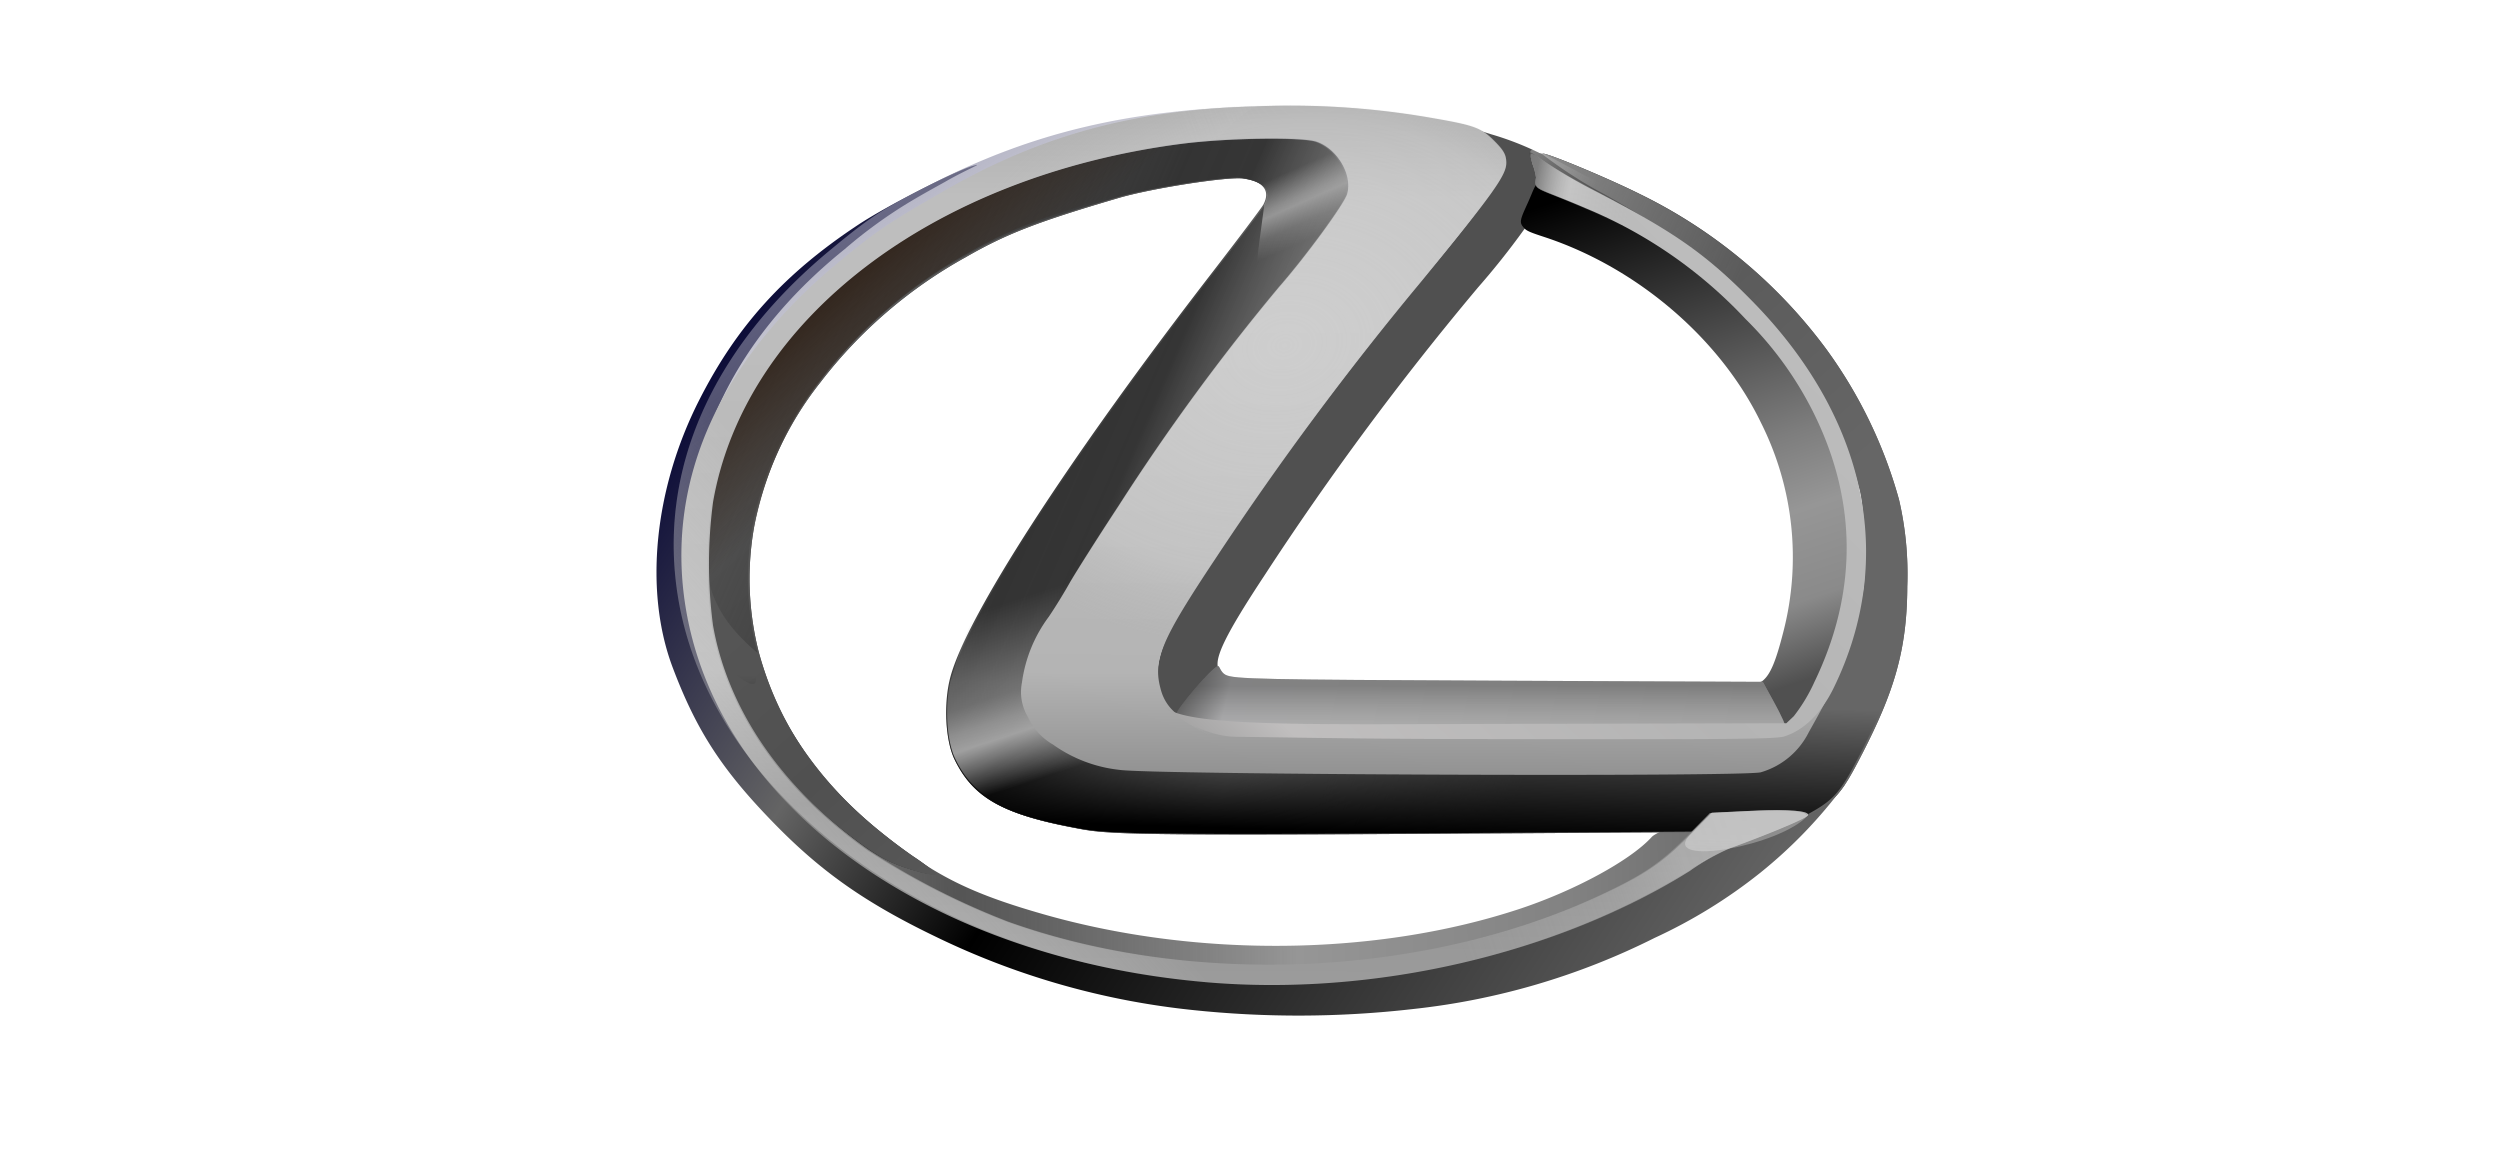 <svg xmlns="http://www.w3.org/2000/svg" xmlns:xlink="http://www.w3.org/1999/xlink" viewBox="0 0 286.744 133"><defs><style>.cls-1{fill:none;}.cls-2{fill:url(#linear-gradient);}.cls-3{fill:url(#linear-gradient-2);}.cls-4{fill:url(#linear-gradient-3);}.cls-5{fill:url(#linear-gradient-4);}.cls-6{fill:url(#linear-gradient-6);}.cls-7{fill:url(#linear-gradient-7);}.cls-8{fill:url(#linear-gradient-8);}.cls-14,.cls-16,.cls-18,.cls-19,.cls-21,.cls-22,.cls-23,.cls-9{isolation:isolate;}.cls-9{opacity:0.8;fill:url(#linear-gradient-9);}.cls-10{fill:url(#linear-gradient-10);}.cls-11{fill:#505050;}.cls-12{fill:url(#linear-gradient-11);}.cls-13{fill:url(#linear-gradient-12);}.cls-14,.cls-18,.cls-21{opacity:0.5;}.cls-14{fill:url(#linear-gradient-13);}.cls-15{fill:url(#linear-gradient-14);}.cls-16,.cls-19,.cls-22{opacity:0.3;}.cls-16{fill:url(#linear-gradient-15);}.cls-17{fill:url(#linear-gradient-16);}.cls-18{fill:url(#linear-gradient-17);}.cls-19{fill:url(#linear-gradient-19);}.cls-20{fill:url(#linear-gradient-20);}.cls-21{fill:url(#linear-gradient-21);}.cls-22{fill:url(#linear-gradient-22);}.cls-23{opacity:0.6;fill:url(#radial-gradient);}</style><linearGradient id="linear-gradient" x1="-776.195" y1="-9633.644" x2="-643.982" y2="-9719.53" gradientTransform="matrix(0.974, 0, 0, -0.971, 831.274, -9309.992)" gradientUnits="userSpaceOnUse"><stop offset="0" stop-color="#000032"></stop><stop offset="0.25" stop-color="#646464"></stop><stop offset="0.424"></stop><stop offset="1" stop-color="#787878"></stop></linearGradient><linearGradient id="linear-gradient-2" x1="-669.894" y1="-9480.866" x2="-534.851" y2="-9479.855" gradientTransform="matrix(0.975, 0, 0, -0.975, 733.914, -9150.875)" gradientUnits="userSpaceOnUse"><stop offset="0" stop-color="#999"></stop><stop offset="0.221" stop-color="#3c3c3c" stop-opacity="0.875"></stop><stop offset="0.516" stop-color="#969696"></stop><stop offset="0.753" stop-color="#828282"></stop><stop offset="1" stop-color="#5a5a5a"></stop></linearGradient><linearGradient id="linear-gradient-3" x1="-1226.648" y1="-9544.137" x2="-1226.901" y2="-9511.008" gradientTransform="matrix(0.974, 0, 0, -0.975, 1344.529, -9193.099)" gradientUnits="userSpaceOnUse"><stop offset="0"></stop><stop offset="1" stop-opacity="0"></stop></linearGradient><linearGradient id="linear-gradient-4" x1="-1263.975" y1="-9449.539" x2="-1167.208" y2="-9559.799" gradientTransform="matrix(0.974, 0, 0, -0.975, 1345.087, -9192.901)" gradientUnits="userSpaceOnUse"><stop offset="0" stop-color="#5a5a5a"></stop><stop offset="0.269" stop-color="#505050"></stop><stop offset="0.632" stop-color="#666"></stop><stop offset="0.667" stop-color="#666"></stop><stop offset="1" stop-color="#666"></stop></linearGradient><linearGradient id="linear-gradient-6" x1="-1004.065" y1="-7917.116" x2="-939.66" y2="-7944.897" gradientTransform="matrix(1.5, 0, 0, -1.5, 1590.975, -11843.62)" gradientUnits="userSpaceOnUse"><stop offset="0" stop-color="#323232" stop-opacity="0"></stop><stop offset="0.394" stop-color="#323232" stop-opacity="0.949"></stop><stop offset="0.467" stop-color="#323232" stop-opacity="0.902"></stop><stop offset="0.704" stop-color="#e1e1e1" stop-opacity="0.498"></stop><stop offset="1" stop-color="#c8c8c8" stop-opacity="0"></stop></linearGradient><linearGradient id="linear-gradient-7" x1="-1228.086" y1="-9526.491" x2="-1227.579" y2="-9510.306" xlink:href="#linear-gradient-3"></linearGradient><linearGradient id="linear-gradient-8" x1="-990.658" y1="-7907.325" x2="-981.845" y2="-7916.618" gradientTransform="matrix(1.5, 0, 0, -1.5, 1590.975, -11843.62)" gradientUnits="userSpaceOnUse"><stop offset="0" stop-color="#28170b"></stop><stop offset="1" stop-color="#28170b" stop-opacity="0"></stop></linearGradient><linearGradient id="linear-gradient-9" x1="-1145.231" y1="-9655.667" x2="-1150.428" y2="-9643.667" gradientTransform="matrix(0.916, 0, 0, -0.935, 1198.19, -9000.252)" gradientUnits="userSpaceOnUse"><stop offset="0" stop-color="#b3b3b3" stop-opacity="0"></stop><stop offset="0.161" stop-color="#b3b3b3" stop-opacity="0.301"></stop><stop offset="0.342" stop-color="#b3b3b3" stop-opacity="0.875"></stop><stop offset="0.406" stop-color="#b3b3b3" stop-opacity="0.749"></stop><stop offset="0.658" stop-color="#b3b3b3" stop-opacity="0"></stop><stop offset="1" stop-color="#b3b3b3" stop-opacity="0"></stop></linearGradient><linearGradient id="linear-gradient-10" x1="-1144.728" y1="-9704.923" x2="-1151.4" y2="-9684.125" gradientTransform="matrix(0.916, 0, 0, -0.935, 1191.741, -8992.651)" gradientUnits="userSpaceOnUse"><stop offset="0" stop-color="#b3b3b3" stop-opacity="0"></stop><stop offset="0.121" stop-color="#b3b3b3" stop-opacity="0.369"></stop><stop offset="0.286" stop-color="#b3b3b3" stop-opacity="0.875"></stop><stop offset="0.384" stop-color="#b3b3b3" stop-opacity="0.749"></stop><stop offset="0.517" stop-color="#b3b3b3" stop-opacity="0.498"></stop><stop offset="1" stop-color="#b3b3b3" stop-opacity="0"></stop></linearGradient><linearGradient id="linear-gradient-11" x1="-937.369" y1="-7909.645" x2="-924.415" y2="-7948.328" gradientTransform="matrix(1.5, 0, 0, -1.5, 1590.975, -11843.62)" gradientUnits="userSpaceOnUse"><stop offset="0"></stop><stop offset="0.552" stop-color="#7d7d7d"></stop><stop offset="0.693" stop-color="#969696"></stop><stop offset="0.858" stop-color="#8a8a8a"></stop><stop offset="1" stop-color="#505050"></stop></linearGradient><linearGradient id="linear-gradient-12" x1="-970.967" y1="-7946.455" x2="-928.372" y2="-7956.531" gradientTransform="matrix(1.5, 0, 0, -1.5, 1590.975, -11843.62)" gradientUnits="userSpaceOnUse"><stop offset="0" stop-color="#323232"></stop><stop offset="0.106" stop-color="#b4b4b6"></stop><stop offset="0.253" stop-color="#b4b4b4"></stop><stop offset="1" stop-color="#aaa"></stop></linearGradient><linearGradient id="linear-gradient-13" x1="-947.684" y1="-7948.199" x2="-947.684" y2="-7955.294" gradientTransform="matrix(1.5, 0, 0, -1.5, 1590.975, -11843.62)" gradientUnits="userSpaceOnUse"><stop offset="0" stop-color="#505050"></stop><stop offset="1" stop-color="#fafafa" stop-opacity="0"></stop></linearGradient><linearGradient id="linear-gradient-14" x1="-995.843" y1="-7899.306" x2="-977.092" y2="-7929.242" gradientTransform="matrix(1.5, 0, 0, -1.5, 1590.975, -11843.62)" gradientUnits="userSpaceOnUse"><stop offset="0" stop-color="#8282a9"></stop><stop offset="1" stop-color="#a9a9a9" stop-opacity="0"></stop></linearGradient><linearGradient id="linear-gradient-15" x1="-936.242" y1="-7930.32" x2="-959.234" y2="-7938.206" gradientTransform="matrix(1.5, 0, 0, -1.5, 1590.975, -11843.62)" gradientUnits="userSpaceOnUse"><stop offset="0" stop-color="#fafafa"></stop><stop offset="0.25" stop-color="#fafafa" stop-opacity="0.902"></stop><stop offset="0.5" stop-color="#e1e1e1" stop-opacity="0.498"></stop><stop offset="1" stop-color="#c8c8c8" stop-opacity="0"></stop></linearGradient><linearGradient id="linear-gradient-16" x1="-964.786" y1="-7902.546" x2="-965.292" y2="-7983.893" gradientTransform="matrix(1.5, 0, 0, -1.5, 1590.975, -11843.62)" gradientUnits="userSpaceOnUse"><stop offset="0" stop-color="#aaa"></stop><stop offset="0.102" stop-color="#bebebe"></stop><stop offset="0.212" stop-color="#bebebe"></stop><stop offset="0.549" stop-color="#b4b4b4"></stop><stop offset="0.674" stop-color="#878787"></stop><stop offset="0.779" stop-color="#969696"></stop><stop offset="1" stop-color="#aaa"></stop></linearGradient><linearGradient id="linear-gradient-17" x1="-999.446" y1="-7972.834" x2="-980.53" y2="-7956.386" gradientTransform="matrix(1.5, 0, 0, -1.5, 1590.975, -11843.62)" gradientUnits="userSpaceOnUse"><stop offset="0" stop-color="#e6e6e6"></stop><stop offset="1" stop-color="#fafafa" stop-opacity="0"></stop></linearGradient><linearGradient id="linear-gradient-19" x1="-958.934" y1="-7929.005" x2="-954.248" y2="-7932.294" gradientTransform="matrix(1.5, 0, 0, -1.5, 1590.975, -11843.62)" gradientUnits="userSpaceOnUse"><stop offset="0" stop-color="#fafafa"></stop><stop offset="0.25" stop-color="#ededed" stop-opacity="0.749"></stop><stop offset="0.5" stop-color="#e1e1e1" stop-opacity="0.498"></stop><stop offset="1" stop-color="#c8c8c8" stop-opacity="0"></stop></linearGradient><linearGradient id="linear-gradient-20" x1="-962.996" y1="-7962.227" x2="-919.408" y2="-7917.158" gradientTransform="matrix(1.5, 0, 0, -1.5, 1590.975, -11843.62)" gradientUnits="userSpaceOnUse"><stop offset="0" stop-color="#969696"></stop><stop offset="0.133" stop-color="#c0bebe"></stop><stop offset="0.5" stop-color="#b4b4b4"></stop><stop offset="1" stop-color="#bebebe"></stop></linearGradient><linearGradient id="linear-gradient-21" x1="-946.878" y1="-7917.1" x2="-937.502" y2="-7918.909" gradientTransform="matrix(1.5, 0, 0, -1.5, 1590.975, -11843.62)" gradientUnits="userSpaceOnUse"><stop offset="0" stop-opacity="0"></stop><stop offset="0.109" stop-color="#323232" stop-opacity="0.949"></stop><stop offset="0.218" stop-color="#323232" stop-opacity="0.902"></stop><stop offset="0.506" stop-color="#e1e1e1" stop-opacity="0.498"></stop><stop offset="1" stop-color="#c8c8c8" stop-opacity="0"></stop></linearGradient><linearGradient id="linear-gradient-22" x1="-927.332" y1="-7959.93" x2="-927.378" y2="-7962.798" gradientTransform="matrix(1.5, 0, 0, -1.5, 1590.975, -11843.62)" gradientUnits="userSpaceOnUse"><stop offset="0" stop-color="#fafafa"></stop><stop offset="0.5" stop-color="#fafafa" stop-opacity="0.902"></stop><stop offset="0.698" stop-color="#e1e1e1" stop-opacity="0.498"></stop><stop offset="1" stop-color="#c8c8c8" stop-opacity="0"></stop></linearGradient><radialGradient id="radial-gradient" cx="3864.654" cy="-4955.669" r="43.769" gradientTransform="matrix(0.177, 0.751, 0.955, -0.225, 4195.998, -3977.738)" gradientUnits="userSpaceOnUse"><stop offset="0" stop-color="#dcdcdc" stop-opacity="0.902"></stop><stop offset="0.752" stop-color="#e1e1e1" stop-opacity="0.451"></stop><stop offset="1" stop-color="#c8c8c8" stop-opacity="0"></stop></radialGradient></defs><g id="Layer_2" data-name="Layer 2"><g id="Layer_1-2" data-name="Layer 1"><rect class="cls-1" width="286.744" height="133"></rect><path class="cls-2" d="M136.815,115.848a88.239,88.239,0,0,1-29.566-8.447c-7.935-3.828-12.977-7.359-18.357-12.856-6.033-6.166-8.976-10.675-11.735-17.981-3.297-8.733-2.152-20.415,3-30.593,4.337-8.571,9.78-14.577,18.32-20.218,3.176-2.098,11.049-6.136,13.118-6.729,1.459-.418-.723.401-3.218,1.843-1.539.853-2.489,1.379-3.909,2.221a54.575,54.575,0,0,0-7.575,5.481c-9.348,7.537-15.154,16.477-17.237,26.544a47.9,47.9,0,0,0,0,13.953c2.47,11.936,9.646,21.715,21.886,29.824A76.9,76.9,0,0,0,126.256,109.291c8.041,1.946,11.074,2.259,21.931,2.259,7.913,0,10.481-.113,13.646-.599,10.11-1.552,20.886-5.048,28.104-9.12,5.906-3.331,7.87-4.492,8.402-4.967a19.024,19.024,0,0,1,3.029-1.605A9.434,9.434,0,0,0,204.77,93.004c.908-1.122.97-1.143,3.281-1.143,1.384,0,3.506-2.003,3.506-1.811a54.299,54.299,0,0,1-9.699,10.088,58.949,58.949,0,0,1-12.083,7.44,81.103,81.103,0,0,1-27.779,8.164,115.309,115.309,0,0,1-25.18.107Z"></path><path class="cls-3" d="M136.095,110.731a101.56,101.56,0,0,1-19.388-4.209,123.031,123.031,0,0,1-12.023-5.255,90.844,90.844,0,0,1-9.686-7.204c-3.672-3.161-9.56-10.581-9.05-11.406a11.975,11.975,0,0,1,3.265-1.217,7.994,7.994,0,0,1,1.153,1.755A44.996,44.996,0,0,0,101.266,95.627c5.832,4.754,10.036,6.856,18.554,9.275,17.569,4.99,38.01,4.759,54.359-.615,6.385-2.099,12.846-5.605,15.276-8.291.659-.728,5.886-2.571,6.253-2.204.462.462-.766,2.026-3.3,4.203-4.515,3.879-15.745,8.717-24.738,10.658-8.09,1.746-10.943,2.038-20.832,2.129-5.192.048-10.026.025-10.742-.051Z"></path><path class="cls-4" d="M104.285,99.656c-2.633-.837-4.085-1.666-7.324-4.18-7.119-5.527-12.266-12.525-14.538-19.768-1.342-4.278-1.647-7.08-1.446-13.277.154-4.756.311-6.042,1.038-8.514a41.691,41.691,0,0,1,8.529-15.889c9.524-11.438,27.315-20.067,45.424-22.033,5.015-.544,14.384-.591,15.825-.08a6.462,6.462,0,0,1,3.53,3.907,2.76,2.76,0,0,1-.355,2.685A17.59,17.59,0,0,1,153.309,25.086c-.51.63-1.843,2.353-2.96,3.83-1.118,1.477-3.726,4.773-5.798,7.324-2.071,2.551-5.445,6.982-7.496,9.846-3.797,5.302-12.111,17.88-13.77,20.832-.503.895-1.399,2.303-1.99,3.128a32.041,32.041,0,0,0-2.254,3.987c-1.085,2.288-1.169,2.675-1.058,4.875.151,2.995,1.085,4.553,3.765,6.282,4.035,2.602.368,2.397,42.947,2.397h37.981l3.292-3.548c2.543-2.741,3.546-4.1,4.41-5.972a47.107,47.107,0,0,0,3.132-10.257c.479-2.754.18-10.129-.485-12.013a49.92,49.92,0,0,0-6.209-14.431c-5.215-8.144-12.644-14.612-23.382-20.356-1.906-1.019-6.775-3.369-6.699-3.445.234-.234,7.483,2.795,11.059,4.576A58.377,58.377,0,0,1,209.261,39.949a53.393,53.393,0,0,1,8.368,17.307,37.78,37.78,0,0,1,.946,9.952c-.021,7.31-1.546,12.11-5.122,19.082-2.508,4.891-3.081,5.518-6.881,7.517l-4.209,1.524L164.89,95.564c-38.247.237-38.355-.002-42.082-.721-7.977-1.539-11.244-3.44-13.328-7.752-1.034-2.139-1.265-6.293-.515-9.28,1.713-6.836,13.467-25.048,29.911-46.345,3.132-4.056,5.842-7.652,6.024-7.992.866-1.621,0-2.695-2.471-3.061-1.724-.255-10.512,1.113-14.315,2.228-9.297,2.727-12.885,4.116-17.526,6.786A53.852,53.852,0,0,0,93.895,43.803,38.304,38.304,0,0,0,86.365,60.057a34.093,34.093,0,0,0,.517,14.825c2.595,9.344,8.106,16.607,17.648,23.261a26.491,26.491,0,0,1,2.681,2.005c0,.264-1.16.069-2.925-.492Z"></path><path class="cls-5" d="M104.473,99.722c-2.633-.837-4.085-1.666-7.324-4.18-7.12-5.527-12.266-12.525-14.538-19.768-1.342-4.278-1.647-7.081-1.446-13.277.154-4.756.311-6.042,1.039-8.513a41.691,41.691,0,0,1,8.529-15.889c9.524-11.438,27.314-20.067,45.424-22.032,5.014-.544,14.383-.591,15.825-.08a6.462,6.462,0,0,1,3.53,3.907,2.76,2.76,0,0,1-.355,2.685,17.625,17.625,0,0,1-1.659,2.578c-.511.63-1.843,2.353-2.96,3.83-1.118,1.477-3.727,4.773-5.798,7.324-2.071,2.551-5.445,6.982-7.496,9.847-3.797,5.302-12.111,17.88-13.77,20.832-.503.895-1.398,2.303-1.99,3.129a32.048,32.048,0,0,0-2.254,3.986c-1.085,2.288-1.169,2.675-1.058,4.876.151,2.995,1.085,4.552,3.765,6.281,4.035,2.602.368,2.398,42.946,2.398H202.862l3.292-3.548c2.543-2.741,3.547-4.1,4.411-5.973a47.122,47.122,0,0,0,3.133-10.257c.478-2.753.18-10.129-.486-12.013-1.254-5.098-3.974-9.635-6.711-13.984-5.215-8.144-12.142-13.455-22.88-19.2-1.906-1.019-11.338-6.082-6.699-5.048.234-.234,7.483,2.794,11.059,4.576A58.374,58.374,0,0,1,209.448,40.015a53.399,53.399,0,0,1,8.368,17.307,37.763,37.763,0,0,1,.945,9.951c-.02,7.31-1.546,12.11-5.121,19.083-2.508,4.891-3.082,5.517-6.881,7.517l-4.209,1.524-37.473.232c-38.247.238-38.354-.002-42.082-.721-7.976-1.539-11.244-3.44-13.328-7.751-1.034-2.139-1.265-6.293-.516-9.28,1.713-6.836,13.468-25.048,29.912-46.345,3.131-4.056,5.842-7.652,6.024-7.992.866-1.622-0-2.695-2.472-3.061-1.724-.255-10.511,1.113-14.314,2.228-9.297,2.727-12.884,4.116-17.526,6.785A53.846,53.846,0,0,0,94.083,43.869,38.298,38.298,0,0,0,86.552,60.123a34.092,34.092,0,0,0,.517,14.826c2.596,9.344,8.106,16.607,17.648,23.26a26.372,26.372,0,0,1,2.681,2.005c0,.264-1.16.069-2.925-.492Z"></path><path class="cls-5" d="M104.473,99.722c-2.633-.837-4.085-1.666-7.324-4.18-7.12-5.527-12.266-12.525-14.538-19.768-1.342-4.278-1.647-7.081-1.446-13.277.154-4.756.311-6.042,1.039-8.513a41.691,41.691,0,0,1,8.529-15.889c9.524-11.438,27.314-20.067,45.424-22.032,5.014-.544,14.383-.591,15.825-.08a6.462,6.462,0,0,1,3.53,3.907,2.76,2.76,0,0,1-.355,2.685,17.625,17.625,0,0,1-1.659,2.578c-.511.63-1.843,2.353-2.96,3.83-1.118,1.477-3.727,4.773-5.798,7.324-2.071,2.551-5.445,6.982-7.496,9.847-3.797,5.302-12.111,17.88-13.77,20.832-.503.895-1.398,2.303-1.99,3.129a32.048,32.048,0,0,0-2.254,3.986c-1.085,2.288-1.169,2.675-1.058,4.876.151,2.995,1.085,4.552,3.765,6.281,4.035,2.602.368,2.398,42.946,2.398H202.862l3.292-3.548c2.543-2.741,3.547-4.1,4.411-5.973a47.122,47.122,0,0,0,3.133-10.257c.478-2.753.18-10.129-.486-12.013a49.921,49.921,0,0,0-6.209-14.431c-5.215-8.144-12.644-14.612-23.382-20.356-1.906-1.02-6.775-3.369-6.699-3.445.234-.234,7.483,2.794,11.059,4.576A58.374,58.374,0,0,1,209.448,40.015a53.399,53.399,0,0,1,8.368,17.307,37.763,37.763,0,0,1,.945,9.951c-.02,7.31-1.546,12.11-5.121,19.083-2.508,4.891-3.082,5.517-6.881,7.517l-4.209,1.524-37.473.232c-38.247.238-38.354-.002-42.082-.721-7.976-1.539-11.244-3.44-13.328-7.751-1.034-2.139-1.265-6.293-.516-9.28,1.713-6.836,13.468-25.048,29.912-46.345,3.131-4.056,5.842-7.652,6.024-7.992.866-1.622-0-2.695-2.472-3.061-1.724-.255-10.511,1.113-14.314,2.228-9.297,2.727-12.884,4.116-17.526,6.785A53.846,53.846,0,0,0,94.083,43.869,38.298,38.298,0,0,0,86.552,60.123a34.092,34.092,0,0,0,.517,14.826c2.596,9.344,8.106,16.607,17.648,23.26a26.372,26.372,0,0,1,2.681,2.005c0,.264-1.16.069-2.925-.492Z"></path><path class="cls-6" d="M80.977,62.43c.154-4.755.311-6.042,1.038-8.513a41.689,41.689,0,0,1,8.529-15.889c9.524-11.438,27.315-20.067,45.424-22.033,5.015-.544,14.384-.591,15.825-.08a6.462,6.462,0,0,1,3.53,3.907,2.76,2.76,0,0,1-.355,2.685,17.59,17.59,0,0,1-1.66,2.578c-.51.63-1.843,2.353-2.96,3.83-1.118,1.477-3.726,4.773-5.798,7.324-2.071,2.551-5.445,6.982-7.496,9.846-3.797,5.302-12.111,17.88-13.77,20.832-.503.895-1.399,2.303-1.99,3.128a32.041,32.041,0,0,0-2.254,3.987c-1.085,2.288-1.169,2.675-1.058,4.875.151,2.995,1.085,4.553,3.765,6.282,4.035,2.602.368,2.397,42.947,2.397h37.981l3.292-3.548c2.543-2.741,3.546-4.1,4.41-5.972a47.107,47.107,0,0,0,3.132-10.257c.479-2.753.18-10.129-.485-12.013-1.254-5.098-4.089-9.465-6.826-13.814-5.214-8.144-12.643-14.612-23.382-20.356a53.775,53.775,0,0,1-6.083-4.061c.234-.234,7.483,2.795,11.059,4.576a58.377,58.377,0,0,1,21.469,17.807,53.393,53.393,0,0,1,8.368,17.307,37.759,37.759,0,0,1,.945,9.952c-.021,7.31-1.546,12.11-5.121,19.082-2.508,4.891-3.081,5.518-6.881,7.517l-4.209,1.524L164.89,95.564c-38.247.237-38.355-.002-42.082-.721-7.977-1.539-11.244-3.44-13.328-7.752-1.034-2.139-1.265-6.293-.515-9.28,1.713-6.836,13.467-25.048,29.911-46.345,3.132-4.056,5.842-7.652,6.024-7.992.866-1.621,0-2.695-2.471-3.061-1.724-.255-10.512,1.113-14.315,2.228-9.297,2.727-12.885,4.116-17.526,6.786A53.852,53.852,0,0,0,93.895,43.803a38.304,38.304,0,0,0-7.531,16.254,34.093,34.093,0,0,0,.517,14.825c-5.406-4.516-6.022-8.52-5.905-12.452Z"></path><path class="cls-7" d="M82.423,75.708c-1.342-4.278-1.647-7.08-1.446-13.277.154-4.756.311-6.042,1.038-8.514a41.691,41.691,0,0,1,8.529-15.889c9.524-11.438,27.315-20.067,45.424-22.033,5.015-.544,14.384-.591,15.825-.08a6.462,6.462,0,0,1,3.53,3.907,2.76,2.76,0,0,1-.355,2.685,17.59,17.59,0,0,1-1.66,2.578c-.51.63-1.843,2.353-2.96,3.83-1.118,1.477-3.726,4.773-5.798,7.324-2.071,2.551-5.445,6.982-7.496,9.846-3.797,5.302-12.111,17.88-13.77,20.832-.503.895-1.399,2.303-1.99,3.128a32.04,32.04,0,0,0-2.254,3.987c-1.085,2.288-1.169,2.675-1.058,4.875.151,2.995,1.085,4.553,3.765,6.282,4.035,2.602.368,2.397,42.947,2.397h37.981l3.292-3.548c2.543-2.741,3.546-4.1,4.41-5.972a47.107,47.107,0,0,0,3.132-10.257c.479-2.754.18-10.129-.485-12.013a49.921,49.921,0,0,0-6.209-14.431c-5.215-8.144-12.644-14.612-23.382-20.356-1.906-1.019-6.775-3.369-6.699-3.445.234-.234,7.483,2.795,11.059,4.576a58.377,58.377,0,0,1,21.469,17.807,53.393,53.393,0,0,1,8.368,17.307,37.759,37.759,0,0,1,.945,9.952c-.021,7.31-1.546,12.11-5.121,19.082-2.508,4.891-3.081,5.518-6.881,7.517l-4.209,1.524L164.89,95.564c-38.247.237-38.355-.002-42.082-.721-7.977-1.539-11.244-3.44-13.328-7.752-1.034-2.139-1.265-6.293-.516-9.28,1.714-6.836,13.468-25.048,29.912-46.345,3.131-4.056,5.842-7.652,6.023-7.992.866-1.621,0-2.695-2.471-3.061-1.724-.255-10.512,1.113-14.315,2.228-9.297,2.727-12.885,4.116-17.526,6.786A53.852,53.852,0,0,0,93.895,43.803,38.304,38.304,0,0,0,86.365,60.057a34.093,34.093,0,0,0,.517,14.825c-1.516.889,2.534,7.066-4.459.826Z"></path><path class="cls-8" d="M82.78,75.35c-1.342-4.278-1.647-7.08-1.446-13.278.154-4.755.311-6.042,1.038-8.513a41.683,41.683,0,0,1,8.53-15.889C100.426,26.233,118.217,17.603,136.326,15.638c5.015-.544,14.384-.592,15.826-.08a6.467,6.467,0,0,1,3.53,3.907,2.761,2.761,0,0,1-.355,2.685,17.7,17.7,0,0,1-1.66,2.578c-.511.63-1.844,2.353-2.961,3.83-1.118,1.477-3.726,4.773-5.798,7.324-2.072,2.551-5.445,6.982-7.497,9.847-3.797,5.302-12.111,17.88-13.77,20.832-.503.895-1.398,2.303-1.99,3.128a32.003,32.003,0,0,0-2.254,3.987c-1.084,2.288-1.169,2.675-1.057,4.875.151,2.995,1.084,4.553,3.765,6.281,4.035,2.602.367,2.398,42.946,2.398h37.981l3.292-3.548c2.543-2.741,3.546-4.1,4.41-5.973a47.127,47.127,0,0,0,3.132-10.257c.478-2.753.18-10.129-.486-12.012-1.254-5.099-4.089-9.465-6.826-13.814-5.215-8.144-12.643-14.612-23.382-20.356a53.804,53.804,0,0,1-6.083-4.062c.234-.234,7.483,2.795,11.059,4.576A58.373,58.373,0,0,1,209.619,39.591a53.4,53.4,0,0,1,8.369,17.307,37.757,37.757,0,0,1,.945,9.951c-.02,7.31-1.545,12.111-5.121,19.083-2.508,4.891-3.081,5.518-6.881,7.517l-4.209,1.524-37.474.233c-38.247.237-38.354-.002-42.082-.721-7.977-1.539-11.244-3.44-13.328-7.752-1.033-2.138-1.265-6.292-.515-9.279C111.035,70.618,122.789,52.406,139.234,31.109c3.131-4.056,5.842-7.652,6.023-7.992.866-1.621,0-2.695-2.471-3.061-1.724-.255-10.511,1.113-14.315,2.228-9.297,2.727-12.885,4.116-17.526,6.785A53.846,53.846,0,0,0,94.253,43.446,38.296,38.296,0,0,0,86.722,59.7a34.093,34.093,0,0,0,.517,14.825c-1.516.888-1.186.53-4.459.825Z"></path><path class="cls-9" d="M136.606,16.289c4.717-.522,13.532-.567,14.889-.076a6.152,6.152,0,0,1,3.321,3.744,2.687,2.687,0,0,1-.334,2.574,16.932,16.932,0,0,1-1.561,2.471c-.481.603-1.734,2.256-2.785,3.671-7.601,7.649-6.172,3.302-5.126-5.216.815-1.554-0-2.583-2.325-2.933-2.964-2.346-.135-1.954-6.077-4.234Z"></path><path class="cls-10" d="M142.528,38.228c-1.949,2.445-5.122,6.692-7.052,9.437-3.573,5.082-11.395,17.137-12.955,19.966-.473.858-1.316,2.207-1.872,2.999a30.874,30.874,0,0,0-2.12,3.82,7.215,7.215,0,0,0-.995,4.673c.142,2.87,1.021,4.363,3.542,6.02,3.796,2.494.346,2.298,40.404,2.298,5.211,2.318,45.855,6.176.184,7.643-35.984.228-36.084-.002-39.591-.691-7.504-1.475-10.579-3.297-12.539-7.429-.973-2.05-1.19-6.031-.485-8.894,8.881-30.864,37.713-46.427,33.48-39.843Z"></path><path class="cls-11" d="M134,81.387c-1.62-2.271-1.666-4.935-.142-8.402,2.68-6.096,17.851-27.313,29.303-40.983,6.608-7.889,9.276-11.643,9.276-13.056a3.706,3.706,0,0,0-1.177-2.242l-2.082-1.878,1.86.576a34.401,34.401,0,0,1,5.439,2.102c1.615,1.058,1.336,4.007-.315,6.882a88.414,88.414,0,0,1-6.645,8.593A342.539,342.539,0,0,0,145.021,66.018c-4.362,6.615-5.757,9.428-5.285,10.657.244.636-3.896,5.46-4.674,5.445a1.71,1.71,0,0,1-1.062-.732Z"></path><path class="cls-12" d="M203.597,83.601a18.756,18.756,0,0,1-2.438-5.008c0-.26.707-.26,1.002-.499.892-.722,1.511-2.183,2.391-5.647a34.318,34.318,0,0,0-2.559-23.935c-4.628-9.621-14.206-17.831-24.895-21.339-1.509-.495-1.988-.674-2.306-1.036-.548-.623-.477-.855.422-2.82.668-1.459.82-2.227,1.318-2.299.39-.057,2.286.702,5.102,2.076,13.798,6.732,22.85,15.234,27.405,25.738,2.387,5.502,2.905,7.677,3.113,13.072a32.313,32.313,0,0,1-3.748,17.377c-2.379,4.665-3.648,5.603-4.808,4.319Z"></path><path class="cls-13" d="M138.083,83.975c-1.684-.211-3.239-1.299-3.239-1.947,0-.646,4.325-5.632,4.867-5.632.183,0,.277.708.859,1.005.958.488,3.946.552,31.338.672l30.279.132,1.306,2.367c.79,1.432,1.458,2.813,1.33,3.141-.195.5-18.629.799-48.694.754-17.892-.027-17.5-.424-18.046-.492Z"></path><path class="cls-14" d="M138.083,83.975c-1.684-.211-3.239-1.299-3.239-1.947,0-.646,4.325-5.632,4.867-5.632.183,0,.277.708.859,1.005.958.488,3.946.552,31.338.672l30.279.132,1.306,2.367c.79,1.432,1.458,2.813,1.33,3.141-.195.5-18.629.799-48.694.754-17.892-.027-17.5-.424-18.046-.492Z"></path><path class="cls-15" d="M138.121,112.669c-31.467-2.746-56.628-21.187-60.367-44.244-2.337-14.408,3.846-28.47,17.478-39.753,4.692-3.884,5.927-4.682,11.966-7.74,11.29-5.717,22.254-8.325,36.62-8.709a94.296,94.296,0,0,1,19.681,1.226c5.523.944,6.183,1.178,7.737,2.731,1.113,1.113,1.389,1.618,1.389,2.542,0,1.412-1.545,3.566-9.752,13.593a359.331,359.331,0,0,0-23.508,31.637c-6.445,9.675-7.337,11.831-6.327,15.302.746,2.564,3.08,3.753,5.372,4.189,2.97.566,6.313.432,28.81.397,11.818-.019,36.884.035,37.661-.022a3.264,3.264,0,0,0,2.278-1.016c2.323-3.007,3.234-4.263.162,1.198a8.924,8.924,0,0,1-5.528,4.608c-2.557.53-69.848.269-73.548-.287a16.093,16.093,0,0,1-7.609-2.9,7.003,7.003,0,0,1-2.877-3.163,5.543,5.543,0,0,1-.687-3.944,16.239,16.239,0,0,1,3.088-7.568c.68-1.003,1.73-2.703,2.334-3.777.604-1.074,3.165-5.102,5.693-8.951a249.931,249.931,0,0,1,18.397-25.064c3.059-3.49,7.472-9.53,7.789-10.66.617-2.194-1.107-5.157-3.491-6.002-1.624-.576-10.262-.452-15.463.221-28.568,3.698-50.128,20.17-53.775,41.085a54.093,54.093,0,0,0-.008,14.13c1.701,9.712,7.92,18.726,17.77,25.752a85.339,85.339,0,0,0,16.093,8.252c21.098,7.553,47.831,6.35,67.924-3.056,4.832-2.262,6.903-3.666,9.913-6.718l2.645-2.682,4.563-.218c4.357-.208,6.767.017,6.448.533-.291.471-6.436,2.875-8.894,3.747a25.783,25.783,0,0,0-4.644,2.619c-15.067,9.472-35.989,14.399-55.332,12.712Z"></path><path class="cls-16" d="M138.479,112.611c-31.467-2.745-56.628-21.186-60.367-44.244C75.775,53.958,81.958,39.897,95.59,28.614c4.692-3.884,5.926-4.682,11.966-7.74,11.29-5.717,22.254-8.324,36.619-8.709-4.704,2.3-2.144,4.026-8.4,4.29C107.207,20.153,85.648,36.624,82.001,57.54a54.093,54.093,0,0,0-.008,14.13c1.701,9.712,7.92,18.726,17.77,25.752a85.34,85.34,0,0,0,16.093,8.252c21.098,7.553,47.831,6.351,67.924-3.056,4.832-2.262,6.903-3.666,9.913-6.718l2.645-2.682,4.563-.218c4.357-.208,6.766.017,6.447.533-.291.471-6.436,2.875-8.894,3.747a25.687,25.687,0,0,0-4.644,2.619c-15.067,9.471-35.99,14.398-55.332,12.712Z"></path><path class="cls-17" d="M138.264,112.649c-31.466-2.745-55.888-19.953-59.627-43.011C76.301,55.23,82.483,41.415,96.116,30.132c4.692-3.884,6.08-4.694,11.749-7.999,10.933-6.373,21.73-9.545,36.096-9.931A94.295,94.295,0,0,1,163.642,13.429c5.523.944,6.183,1.178,7.737,2.731,1.113,1.113,1.389,1.619,1.389,2.543,0,1.411-1.545,3.565-9.752,13.592a359.444,359.444,0,0,0-23.508,31.637c-6.444,9.675-7.336,11.831-6.327,15.302.746,2.564,3.079,3.753,5.372,4.19,2.97.566,6.313.432,28.81.396,11.817-.019,36.884.035,37.661-.022a3.258,3.258,0,0,0,2.278-1.016c2.323-3.007,3.235-4.263.162,1.198a8.923,8.923,0,0,1-5.528,4.607c-2.557.531-69.848.269-73.548-.286a16.1,16.1,0,0,1-7.609-2.9,7.001,7.001,0,0,1-2.876-3.163,5.542,5.542,0,0,1-.688-3.945A16.239,16.239,0,0,1,120.303,70.727c.68-1.003,1.73-2.703,2.334-3.777s3.165-5.103,5.693-8.952a249.902,249.902,0,0,1,18.397-25.064c3.058-3.49,7.472-9.53,7.789-10.66.617-2.195-1.108-5.158-3.491-6.002-1.624-.576-10.262-.451-15.464.222-28.568,3.698-50.127,20.17-53.774,41.085a54.05,54.05,0,0,0-.008,14.13c1.701,9.713,7.92,18.726,17.77,25.753a85.334,85.334,0,0,0,16.093,8.252c21.098,7.553,47.832,6.351,67.924-3.055,4.832-2.262,6.903-3.666,9.913-6.718l2.645-2.682,4.563-.218c4.357-.208,6.767.017,6.447.533-.291.471-6.436,2.875-8.894,3.747a25.783,25.783,0,0,0-4.644,2.619c-15.067,9.472-35.989,14.399-55.332,12.712Z"></path><path class="cls-18" d="M138.121,112.669c-31.467-2.746-56.628-21.187-60.367-44.244-2.337-14.408,3.846-28.47,17.478-39.753,4.692-3.884,5.927-4.682,11.966-7.74,11.29-5.717,22.254-8.325,36.62-8.709-.303,3.129-5.256,4.303-8.4,4.29-28.568,3.698-50.128,20.17-53.775,41.085a54.092,54.092,0,0,0-.008,14.13c1.701,9.712,7.92,18.726,17.77,25.752a85.34,85.34,0,0,0,16.093,8.252c21.098,7.553,47.831,6.35,67.924-3.056,4.832-2.262,6.903-3.666,9.913-6.718l2.645-2.682,4.563-.218c4.357-.208,6.767.017,6.448.533-.291.471-6.436,2.875-8.894,3.747a25.784,25.784,0,0,0-4.644,2.619c-15.067,9.472-35.989,14.399-55.332,12.712Z"></path><path class="cls-16" d="M138.479,112.611c-31.467-2.745-56.628-21.186-60.367-44.244C75.775,53.958,81.958,39.897,95.59,28.614c4.692-3.884,5.926-4.682,11.966-7.74,11.29-5.717,22.254-8.324,36.619-8.709-4.704,2.3-2.144,4.026-8.4,4.29C107.207,20.153,85.648,36.624,82.001,57.54a54.093,54.093,0,0,0-.008,14.13c1.701,9.712,7.92,18.726,17.77,25.752a85.34,85.34,0,0,0,16.093,8.252c21.098,7.553,47.831,6.351,67.924-3.056,4.832-2.262,6.903-3.666,9.913-6.718l2.645-2.682,4.563-.218c4.357-.208,6.766.017,6.447.533-.291.471-6.436,2.875-8.894,3.747a25.687,25.687,0,0,0-4.644,2.619c-15.067,9.471-35.99,14.398-55.332,12.712Z"></path><path class="cls-19" d="M141.738,85.374c-2.586-.063-7.39-3.828-7.034-3.527,2.711,2.301,14.098,2.092,36.377,2.037l33.809-.083.861-.825a19.53,19.53,0,0,0,2.365-3.986,34.473,34.473,0,0,0,.053-30.936,40.921,40.921,0,0,0-7.967-11.237,52.927,52.927,0,0,0-18.391-12.893c-5.704-2.517-5.869-1.96-5.635-3.543a7.173,7.173,0,0,0-.387-1.515c-.751-2.68-.404-2.09,6.366,1.447,9.098,4.753,14.008,7.99,19.734,13.956,12.649,13.179,15.795,30.185,8.41,45.466-1.413,2.923-3.438,4.919-5.693,5.61-1.005.308-6.902.332-30.469.304-16.918-.02-19.147.044-32.399-.276Z"></path><path class="cls-20" d="M141.738,84.506c-4.504-.062-8.566-3.742-8.21-3.445,2.711,2.271,15.274,2.028,37.553,1.974l33.809-.082.861-.815a19.228,19.228,0,0,0,2.365-3.934c4.904-10.176,4.922-20.494.053-30.533A40.399,40.399,0,0,0,200.203,36.583a52.927,52.927,0,0,0-18.391-12.725c-5.704-2.485-5.869-1.935-5.635-3.497a7.001,7.001,0,0,0-.387-1.495c-.751-2.645-.055-.686,6.715,2.806,9.097,4.691,12.961,7.197,18.687,13.085,12.649,13.007,16.493,29.102,9.108,44.184-1.413,2.885-3.438,4.854-5.693,5.537-1.005.304-6.902.328-30.469.301-16.918-.02-19.144-.092-32.399-.273Z"></path><path class="cls-21" d="M208.17,48.054a40.921,40.921,0,0,0-7.967-11.237,52.927,52.927,0,0,0-18.391-12.893c-5.704-2.517-5.869-1.96-5.635-3.543a7.173,7.173,0,0,0-.387-1.515c-.751-2.68-.841-1.218,5.93,2.32,9.097,4.753,14.443,7.118,20.17,13.084C206.778,40.925,203.539,37.37,208.17,48.054Z"></path><path class="cls-22" d="M193.693,95.9l2.645-2.682,4.563-.218c4.357-.208,6.767.017,6.447.533C204.29,96.995,190.741,99.454,193.693,95.9Z"></path><path class="cls-23" d="M138.264,112.578c-31.466-2.746-55.888-19.953-59.627-43.011-2.337-14.408,3.845-28.223,17.478-39.506,4.692-3.884,6.08-4.694,11.749-7.999,10.933-6.373,21.73-9.545,36.096-9.93a94.262,94.262,0,0,1,19.681,1.226c5.523.944,6.183,1.178,7.737,2.731,1.113,1.113,1.389,1.618,1.389,2.542,0,1.412-1.545,3.566-9.752,13.593a359.442,359.442,0,0,0-23.508,31.637c-6.444,9.675-7.336,11.831-6.327,15.302.746,2.564,3.079,3.753,5.372,4.189,2.97.566,6.313.433,28.81.397,11.817-.019,36.884.035,37.661-.022a3.26,3.26,0,0,0,2.278-1.015c2.323-3.007,3.235-4.263.162,1.198a8.925,8.925,0,0,1-5.528,4.608c-2.557.53-69.848.269-73.548-.287a16.095,16.095,0,0,1-7.609-2.9,7.001,7.001,0,0,1-2.876-3.163,5.542,5.542,0,0,1-.688-3.944A16.238,16.238,0,0,1,120.303,70.655c.68-1.003,1.73-2.703,2.334-3.777s3.165-5.102,5.693-8.952A249.901,249.901,0,0,1,146.727,32.862c3.058-3.49,7.472-9.53,7.789-10.66.617-2.194-1.108-5.158-3.491-6.002-1.624-.576-10.262-.452-15.464.221-28.568,3.698-50.127,20.17-53.774,41.085a54.05,54.05,0,0,0-.008,14.13c1.701,9.713,7.92,18.726,17.77,25.753a85.335,85.335,0,0,0,16.093,8.252c21.098,7.553,47.832,6.35,67.924-3.056,4.832-2.262,6.903-3.666,9.913-6.718L196.124,93.185l4.563-.218c4.357-.208,6.767.017,6.447.533-.291.471-6.436,2.875-8.894,3.747a25.783,25.783,0,0,0-4.644,2.619c-15.067,9.472-35.989,14.399-55.332,12.712Z"></path></g></g></svg>